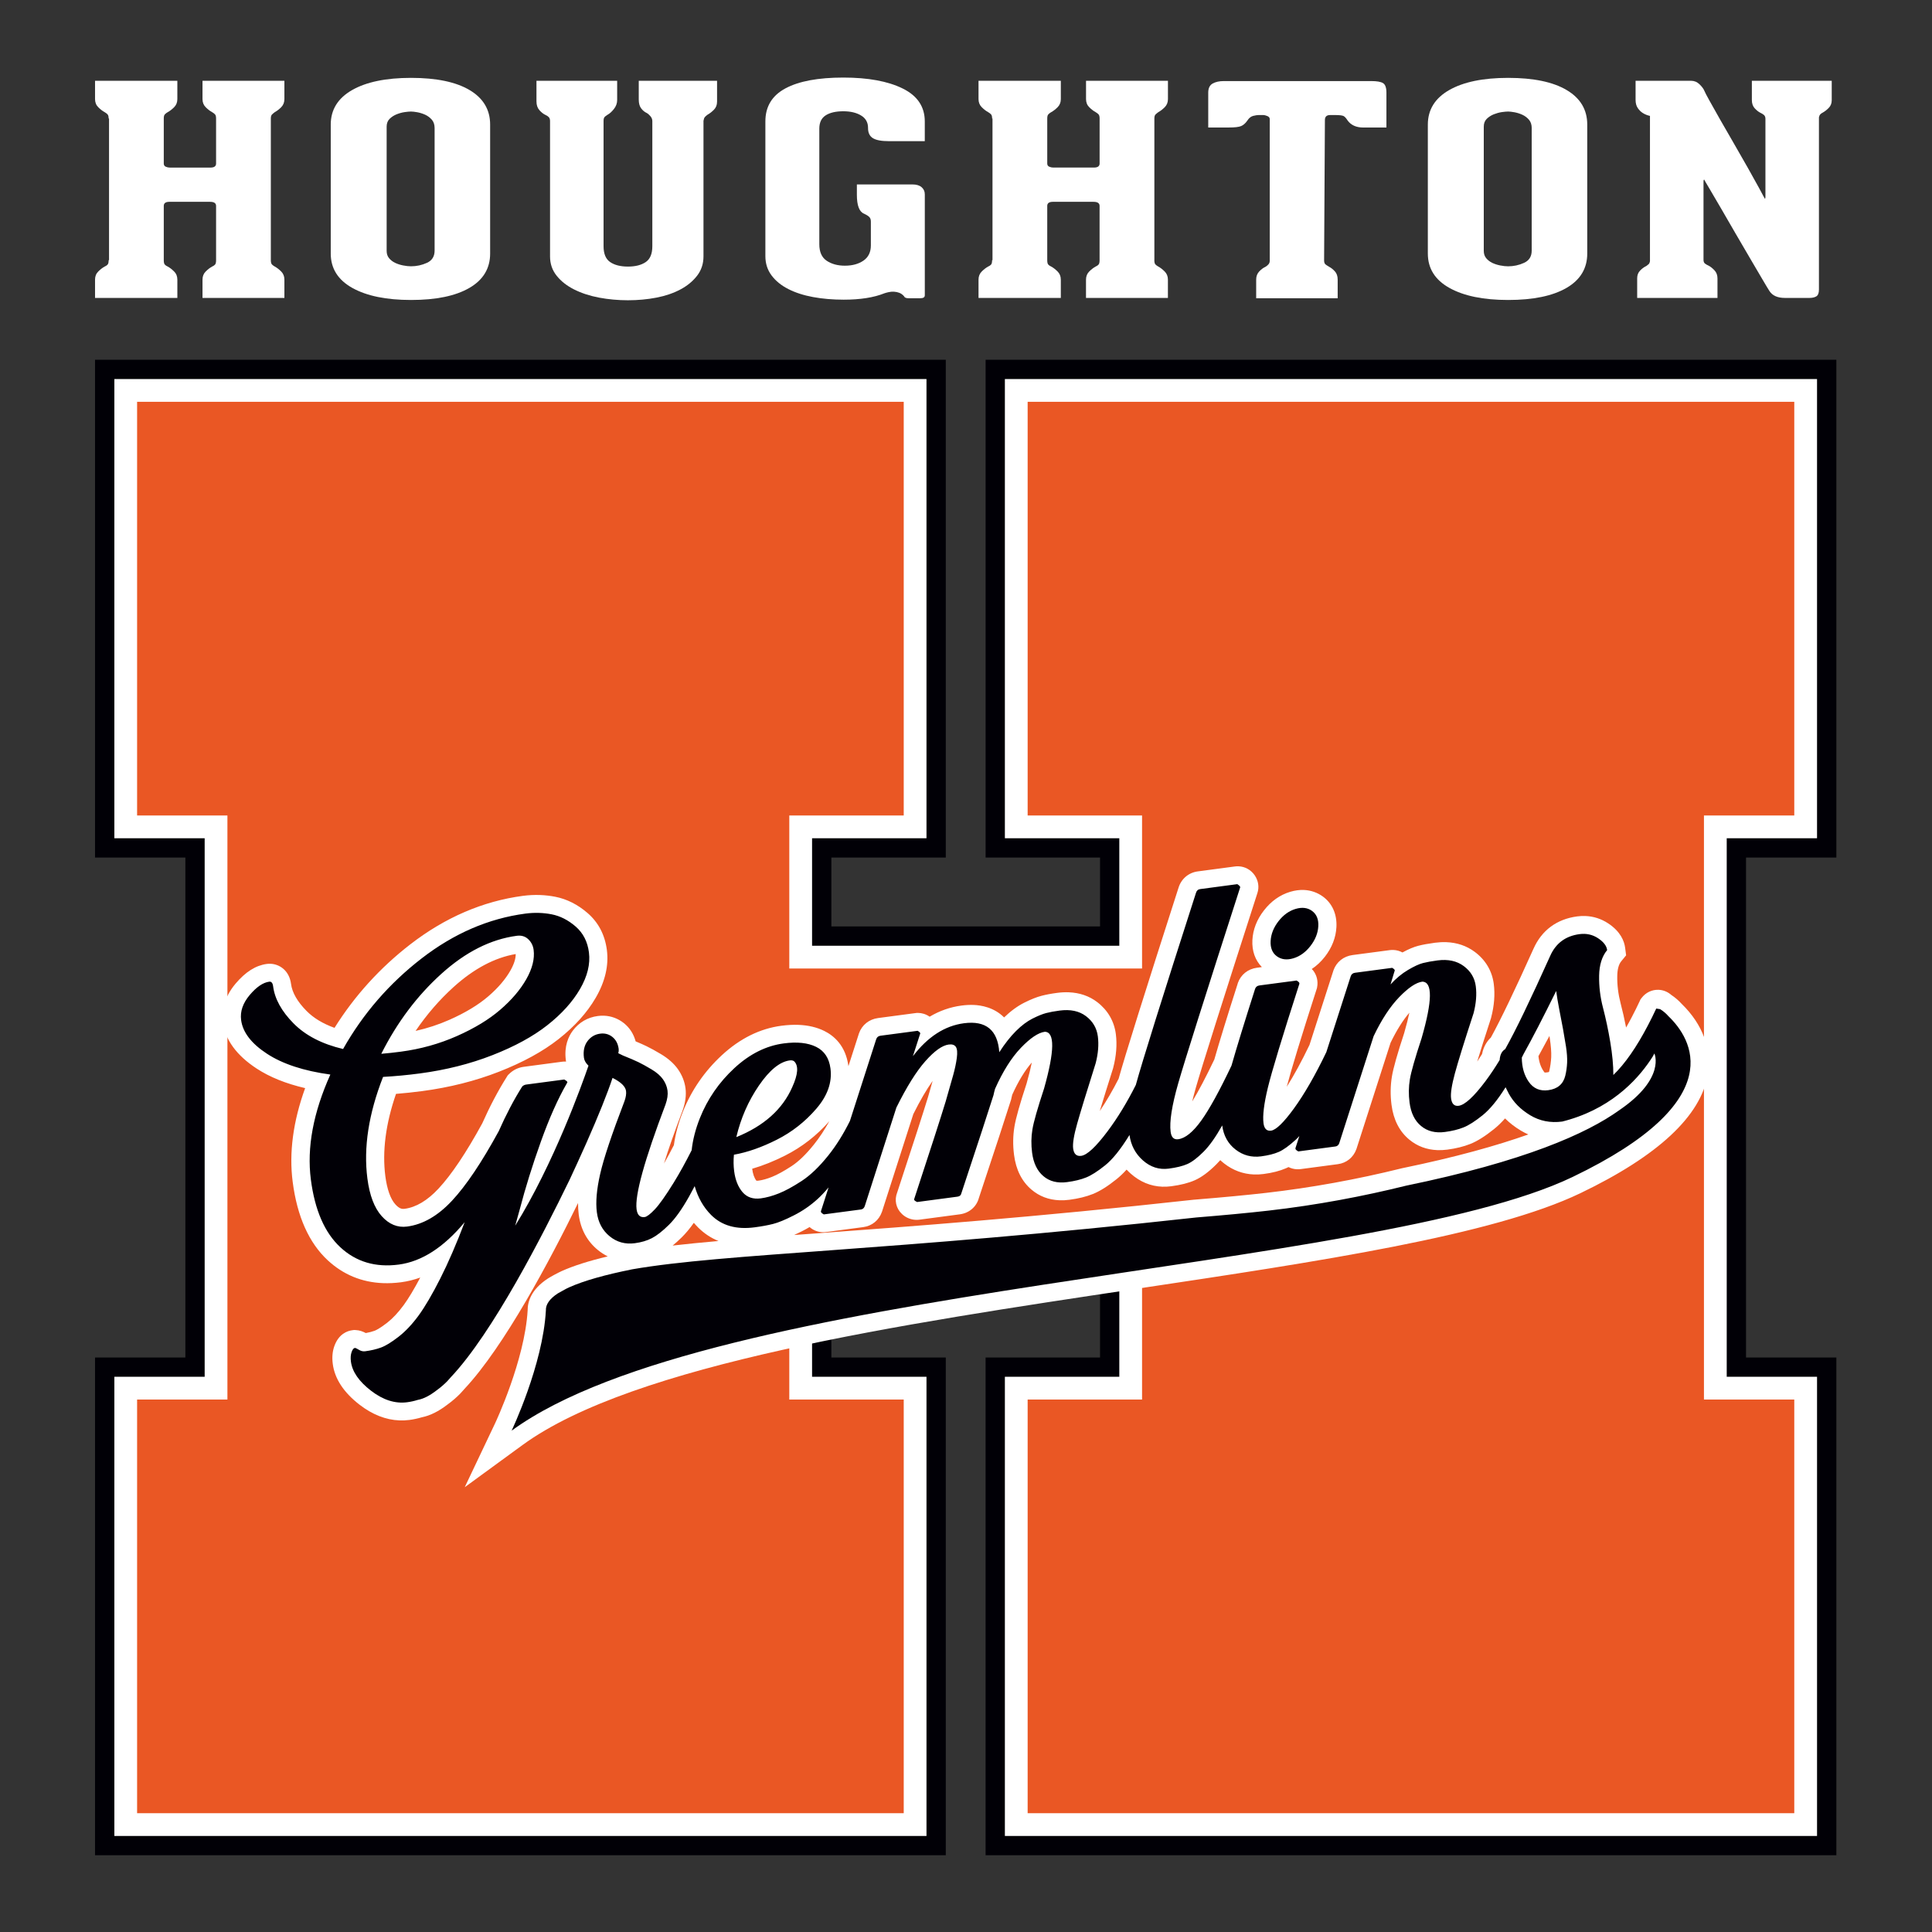 <?xml version="1.0" encoding="utf-8"?>
<!-- Generator: Adobe Illustrator 14.0.0, SVG Export Plug-In . SVG Version: 6.00 Build 43363)  -->
<!DOCTYPE svg PUBLIC "-//W3C//DTD SVG 1.1//EN" "http://www.w3.org/Graphics/SVG/1.1/DTD/svg11.dtd">
<svg version="1.1" xmlns="http://www.w3.org/2000/svg" xmlns:xlink="http://www.w3.org/1999/xlink" x="0px" y="0px" width="108px"
	 height="108px" viewBox="0 0 108 108" enable-background="new 0 0 108 108" xml:space="preserve">
<rect x="0" y="0" width="108" height="108" fill="#333333" stroke="none"/>
<g id="Background">
</g>
<g id="Guides">
</g>
<g id="Foreground">
	<path fill="#010006" d="M101.572,46.857V21.191H56.175v25.666h6.396v6.012H45.394v-6.012h6.396V21.191H6.393v25.666h5.049v30.107
		H6.393v25.666H51.79V76.964h-6.396v-5.701h17.178v5.701h-6.396v25.666h45.397V76.964h-5.049V46.857H101.572z M102.652,103.71
		H55.095V75.884h6.397v-3.541H46.474v3.541h6.396v27.826H5.313V75.884h5.049V47.937H5.313V20.111H52.87v27.826h-6.396v3.852h15.019
		v-3.852h-6.397V20.111h47.557v27.826h-5.049v27.947h5.049V103.71z"/>
	<polygon fill="#FFFFFF" points="101.572,46.857 101.572,21.191 56.175,21.191 56.175,46.857 62.572,46.857 62.572,52.869 
		45.394,52.869 45.394,46.857 51.79,46.857 51.79,21.191 6.393,21.191 6.393,46.857 11.442,46.857 11.442,76.964 6.393,76.964 
		6.393,102.63 51.79,102.63 51.79,76.964 45.394,76.964 45.394,71.264 62.572,71.264 62.572,76.964 56.175,76.964 56.175,102.63 
		101.572,102.63 101.572,76.964 96.523,76.964 96.523,46.857 	"/>
	<polygon fill="#EA5724" points="100.301,78.235 100.301,101.359 57.446,101.359 57.446,78.235 63.842,78.235 63.842,69.993 
		44.122,69.993 44.122,78.235 50.519,78.235 50.519,101.359 7.664,101.359 7.664,78.235 12.713,78.235 12.713,45.586 7.664,45.586 
		7.664,22.461 50.519,22.461 50.519,45.586 44.122,45.586 44.122,54.14 63.842,54.14 63.842,45.586 57.446,45.586 57.446,22.461 
		100.301,22.461 100.301,45.586 95.252,45.586 95.252,78.235 	"/>
	<path fill="#FFFFFF" d="M94.009,56.119c-0.174-0.193-0.372-0.362-0.587-0.504l-0.004-0.003l-0.024-0.021l-0.025-0.02
		c-0.192-0.148-0.418-0.231-0.654-0.24c-0.367-0.014-0.71,0.148-0.94,0.445l-0.069,0.089l-0.047,0.102
		c-0.134,0.288-0.279,0.581-0.444,0.896c-0.105,0.201-0.21,0.393-0.315,0.576c-0.091-0.469-0.194-0.92-0.306-1.349
		c-0.133-0.509-0.197-1.025-0.188-1.535c0.006-0.371,0.081-0.646,0.222-0.818l0.273-0.333l-0.055-0.423
		c-0.048-0.368-0.25-0.904-0.948-1.364c-0.388-0.255-0.816-0.394-1.274-0.411c-0.151-0.006-0.306,0.001-0.46,0.022
		c-1.136,0.151-1.979,0.774-2.438,1.802c-1.031,2.294-1.833,3.965-2.386,4.971c-0.2,0.188-0.406,0.481-0.492,0.921
		c-0.092,0.147-0.182,0.287-0.271,0.419c0.189-0.624,0.445-1.427,0.764-2.404l0.009-0.028l0.007-0.029
		c0.173-0.662,0.222-1.294,0.146-1.879c-0.094-0.726-0.463-1.347-1.069-1.795c-0.45-0.333-0.982-0.515-1.581-0.538
		c-0.203-0.008-0.416,0.003-0.632,0.031c-0.372,0.05-0.676,0.105-0.932,0.17c-0.258,0.066-0.551,0.189-0.89,0.374
		c-0.154-0.083-0.327-0.132-0.507-0.139c-0.067-0.002-0.135,0-0.202,0.009l-2.08,0.275c-0.503,0.067-0.903,0.387-1.068,0.855
		l-0.004,0.013l-0.004,0.013l-1.333,4.145c-0.436,0.91-0.862,1.693-1.271,2.338c0.254-0.968,0.814-2.799,1.669-5.454l0.018-0.055
		l0.011-0.057c0.066-0.337-0.018-0.682-0.231-0.947c-0.021-0.025-0.047-0.045-0.069-0.069c0.269-0.18,0.515-0.406,0.733-0.686
		c0.398-0.513,0.615-1.07,0.646-1.659c0.038-0.717-0.23-1.323-0.754-1.706c-0.311-0.226-0.679-0.354-1.066-0.369
		c-0.246-0.01-0.502,0.025-0.763,0.103c-0.571,0.171-1.065,0.521-1.468,1.04c-0.398,0.511-0.615,1.069-0.646,1.659
		c-0.032,0.605,0.156,1.129,0.53,1.509l-0.276,0.037c-0.504,0.067-0.904,0.387-1.068,0.856l-0.004,0.013L69.19,54.98
		c-0.577,1.801-1.017,3.229-1.308,4.245c-0.471,0.988-0.885,1.774-1.237,2.348c0.053-0.223,0.119-0.474,0.199-0.756
		c0.353-1.232,1.513-4.9,3.447-10.9c0.107-0.327,0.053-0.685-0.151-0.985c-0.209-0.307-0.539-0.49-0.906-0.505
		c-0.065-0.003-0.132,0-0.198,0.009l-2.08,0.276c-0.515,0.068-0.925,0.418-1.077,0.916c-1.901,5.913-2.997,9.406-3.347,10.674
		c-0.335,0.658-0.688,1.262-1.054,1.805c0.188-0.62,0.435-1.414,0.739-2.375l0.007-0.024l0.006-0.024
		c0.172-0.662,0.222-1.294,0.146-1.88c-0.093-0.721-0.455-1.34-1.045-1.789c-0.444-0.338-0.978-0.521-1.585-0.545
		c-0.208-0.008-0.427,0.002-0.651,0.032c-0.34,0.045-0.626,0.099-0.873,0.164c-0.278,0.072-0.594,0.199-0.968,0.386
		c-0.38,0.192-0.758,0.468-1.124,0.823c-0.562-0.567-1.297-0.683-1.705-0.698c-0.213-0.008-0.441,0.003-0.678,0.035
		c-0.629,0.083-1.224,0.292-1.78,0.622c-0.227-0.159-0.453-0.204-0.615-0.209l-0.087-0.003l-0.101,0.012l-2.079,0.276
		c-0.504,0.067-0.903,0.387-1.068,0.856l-0.004,0.013l-0.004,0.013l-0.581,1.807c-0.151-1.152-0.819-1.707-1.354-1.97
		c-0.414-0.204-0.896-0.317-1.433-0.338c-0.3-0.012-0.625,0.005-0.965,0.05c-1.197,0.159-2.317,0.714-3.328,1.65
		c-0.963,0.892-1.695,1.953-2.174,3.154c-0.251,0.63-0.42,1.259-0.503,1.87c-0.188,0.367-0.373,0.711-0.553,1.026
		c0.232-0.745,0.564-1.708,1.036-2.953l0.004-0.011l0.004-0.011c0.154-0.438,0.208-0.851,0.159-1.226
		c-0.049-0.381-0.192-0.742-0.425-1.073c-0.221-0.313-0.539-0.596-0.945-0.839c-0.317-0.189-0.58-0.334-0.804-0.442
		c-0.155-0.076-0.358-0.166-0.614-0.273c-0.11-0.412-0.334-0.76-0.656-1.018c-0.323-0.257-0.706-0.4-1.11-0.416
		c-0.115-0.005-0.233,0.001-0.351,0.017c-0.572,0.076-1.055,0.361-1.4,0.824c-0.231,0.311-0.488,0.849-0.385,1.644
		c0.003,0.027,0.008,0.053,0.012,0.08c-0.007,0-0.014,0-0.021-0.001c-0.071-0.003-0.144,0-0.215,0.01l-2.13,0.283
		c-0.308,0.041-0.586,0.176-0.806,0.39l-0.085,0.083l-0.063,0.101c-0.483,0.766-0.943,1.638-1.366,2.59
		c-0.901,1.647-1.724,2.874-2.446,3.647c-0.619,0.664-1.254,1.042-1.89,1.126c-0.033,0.005-0.065,0.006-0.095,0.005
		c-0.056-0.003-0.206-0.008-0.429-0.258c-0.27-0.301-0.461-0.844-0.556-1.57c-0.18-1.391,0.021-2.936,0.596-4.601
		c0.483-0.039,0.973-0.091,1.464-0.156c1.53-0.203,2.975-0.567,4.293-1.083c1.337-0.522,2.458-1.136,3.331-1.824
		c0.896-0.704,1.593-1.479,2.073-2.304c0.528-0.906,0.739-1.806,0.627-2.675c-0.109-0.843-0.47-1.537-1.073-2.062
		c-0.552-0.48-1.163-0.788-1.817-0.916c-0.273-0.053-0.552-0.085-0.829-0.096c-0.321-0.013-0.649,0.003-0.976,0.046
		c-2.233,0.296-4.352,1.209-6.296,2.713c-1.691,1.308-3.112,2.874-4.234,4.666c-0.648-0.233-1.174-0.55-1.568-0.95
		c-0.509-0.517-0.799-1.022-0.862-1.503c-0.097-0.753-0.646-1.11-1.147-1.129c-0.071-0.003-0.142,0-0.213,0.01
		c-0.614,0.082-1.183,0.441-1.74,1.099c-0.708,0.837-0.775,1.638-0.707,2.162c0.126,0.981,0.762,1.852,1.888,2.588
		c0.729,0.477,1.635,0.842,2.707,1.092c-0.673,1.857-0.907,3.614-0.697,5.235c0.25,1.94,0.911,3.417,1.961,4.39
		c0.864,0.8,1.902,1.23,3.086,1.276c0.326,0.013,0.667-0.004,1.013-0.049c0.362-0.048,0.719-0.136,1.072-0.263
		c-0.343,0.649-0.653,1.165-0.924,1.537c-0.302,0.413-0.615,0.747-0.93,0.993c-0.417,0.323-0.63,0.42-0.702,0.446
		c-0.143,0.052-0.307,0.095-0.489,0.127c-0.161-0.086-0.347-0.158-0.565-0.167l-0.092-0.004l-0.101,0.014
		c-0.264,0.034-0.759,0.198-1.004,0.9c-0.102,0.289-0.131,0.619-0.084,0.979c0.107,0.831,0.612,1.6,1.5,2.285
		c0.715,0.551,1.463,0.846,2.225,0.876c0.187,0.007,0.376-0.001,0.563-0.026c0.232-0.031,0.466-0.081,0.695-0.149
		c0.463-0.094,0.933-0.328,1.433-0.713c0.252-0.182,0.489-0.386,0.706-0.606c0.061-0.062,0.117-0.126,0.174-0.192
		c0.018-0.021,0.036-0.041,0.054-0.062c2.232-2.368,4.807-7.229,6.362-10.404c-0.001,0.227,0.012,0.442,0.038,0.646
		c0.106,0.821,0.466,1.488,1.071,1.982c0.175,0.143,0.358,0.261,0.551,0.356c-1.072,0.256-1.921,0.527-2.577,0.822l-0.009,0.004
		l-0.009,0.004l-0.033,0.016c-0.042,0.019-0.082,0.039-0.121,0.059l-0.037,0.019c-0.149,0.075-0.285,0.149-0.416,0.225l-0.008,0.005
		l-0.008,0.005l-0.021,0.012c-0.033,0.019-0.066,0.038-0.097,0.058l-0.006,0.003l-0.021,0.015c-0.919,0.606-1.118,1.285-1.115,1.767
		c-0.164,2.802-1.802,6.277-1.818,6.312l-1.699,3.576l3.226-2.355c6.192-4.521,21.125-6.759,34.302-8.733
		c10.242-1.535,19.916-2.984,24.843-5.35c4.337-2.083,6.732-4.313,7.116-6.63C95.699,58.656,95.182,57.258,94.009,56.119z
		 M38.104,69.174c0.227-0.223,0.453-0.493,0.682-0.817c0.079,0.092,0.161,0.181,0.246,0.266c0.332,0.329,0.71,0.58,1.132,0.75
		c-0.925,0.081-1.777,0.165-2.563,0.255C37.763,69.496,37.93,69.345,38.104,69.174z M86.601,59.883
		c-0.004,0.018-0.008,0.031-0.012,0.042c-0.021,0.006-0.063,0.017-0.127,0.025c-0.047,0.006-0.079,0.007-0.097,0.006
		c-0.01,0-0.017-0.001-0.021-0.002c-0.001-0.004-0.021-0.024-0.051-0.067c-0.159-0.229-0.256-0.508-0.293-0.847
		c0.192-0.345,0.396-0.722,0.614-1.129c0.007,0.046,0.014,0.092,0.021,0.138c0.064,0.416,0.09,0.768,0.079,1.043
		C86.7,59.366,86.662,59.632,86.601,59.883z M44.844,68.82c0.14-0.071,0.278-0.147,0.413-0.227c0.197,0.175,0.451,0.278,0.719,0.288
		c0.067,0.003,0.135,0,0.202-0.009l2.08-0.276c0.488-0.065,0.877-0.383,1.042-0.851l0.005-0.013l0.004-0.013l1.746-5.441
		c0.38-0.761,0.742-1.382,1.08-1.853c-0.072,0.252-0.155,0.544-0.251,0.877c-0.249,0.817-0.831,2.624-1.729,5.354
		c-0.171,0.428-0.07,0.894,0.27,1.212c0.204,0.194,0.479,0.311,0.767,0.322c0.067,0.003,0.136,0,0.203-0.009l2.262-0.3
		c0.521-0.069,0.929-0.421,1.06-0.905c0.926-2.79,1.529-4.63,1.792-5.47l0.016-0.051l0.01-0.052c0.012-0.061,0.029-0.13,0.049-0.207
		c0.341-0.754,0.708-1.359,1.095-1.801c-0.062,0.304-0.154,0.685-0.288,1.161c-0.382,1.161-0.606,1.953-0.683,2.423
		c-0.085,0.509-0.092,1.042-0.022,1.581c0.107,0.831,0.435,1.484,0.975,1.941c0.435,0.371,0.962,0.571,1.564,0.595
		c0.18,0.007,0.368-0.002,0.559-0.028c0.504-0.067,0.933-0.172,1.31-0.323c0.391-0.157,0.824-0.428,1.323-0.829
		c0.188-0.152,0.375-0.329,0.56-0.534c0.072,0.077,0.149,0.151,0.229,0.223c0.519,0.46,1.112,0.707,1.763,0.732
		c0.163,0.006,0.331-0.002,0.498-0.024c0.533-0.07,0.963-0.179,1.313-0.332c0.381-0.167,0.779-0.459,1.215-0.895
		c0.073-0.073,0.146-0.15,0.219-0.233c0.068,0.064,0.141,0.126,0.216,0.185c0.494,0.385,1.054,0.592,1.665,0.616
		c0.176,0.007,0.356-0.002,0.537-0.026c0.498-0.065,0.91-0.171,1.261-0.324c0.044-0.02,0.09-0.041,0.135-0.064
		c0.146,0.074,0.307,0.116,0.475,0.123c0.069,0.002,0.14-0.001,0.209-0.01l2.073-0.275c0.485-0.063,0.875-0.38,1.041-0.849
		l0.005-0.014l0.004-0.014l1.899-5.912c0.334-0.692,0.687-1.254,1.051-1.678c-0.064,0.3-0.157,0.676-0.292,1.143
		c-0.383,1.161-0.607,1.955-0.685,2.425c-0.084,0.511-0.092,1.043-0.022,1.581c0.108,0.836,0.443,1.492,0.998,1.949
		c0.441,0.364,0.967,0.561,1.564,0.584c0.181,0.007,0.369-0.002,0.561-0.028c0.481-0.063,0.914-0.171,1.285-0.319
		c0.39-0.156,0.823-0.428,1.322-0.829c0.208-0.167,0.412-0.364,0.617-0.596c0.253,0.252,0.545,0.478,0.874,0.675
		c0.139,0.083,0.281,0.157,0.427,0.221c-1.76,0.623-4.053,1.269-7.038,1.884l-0.02,0.004l-0.02,0.005
		c-2.522,0.625-5.068,1.086-7.566,1.371c-1.082,0.124-2.389,0.248-3.996,0.379L66.78,67.06l-0.014,0.001
		c-9,0.993-15.917,1.501-20.966,1.873c-0.482,0.036-0.951,0.07-1.407,0.104C44.535,68.973,44.685,68.901,44.844,68.82z
		 M45.499,63.979c-0.438,0.548-0.86,0.955-1.253,1.21c-0.429,0.28-0.795,0.48-1.09,0.598c-0.278,0.112-0.534,0.183-0.761,0.213
		c-0.039,0.005-0.067,0.005-0.083,0.004c-0.02,0-0.028-0.003-0.028-0.003c-0.117-0.143-0.199-0.371-0.237-0.667
		c0.596-0.173,1.211-0.42,1.84-0.737c0.939-0.474,1.771-1.121,2.475-1.923C46.09,63.166,45.801,63.604,45.499,63.979z
		 M23.232,57.629c0.623-0.918,1.334-1.74,2.125-2.455c1.131-1.023,2.298-1.642,3.471-1.842c0.004,0.258-0.095,0.567-0.295,0.921
		c-0.279,0.491-0.695,0.977-1.236,1.442c-0.555,0.478-1.285,0.919-2.17,1.311C24.525,57.273,23.892,57.481,23.232,57.629z"/>
	<path fill="#FFFFFF" d="M15.14,14.545c0,0.119,0.022,0.2,0.067,0.243c0.045,0.043,0.097,0.081,0.156,0.114
		c0.119,0.064,0.238,0.157,0.357,0.276c0.119,0.119,0.178,0.271,0.178,0.454v1.023h-4.578v-1.023c0-0.184,0.059-0.335,0.178-0.454
		c0.12-0.119,0.238-0.211,0.358-0.276c0.074-0.033,0.13-0.07,0.167-0.114c0.037-0.043,0.056-0.124,0.056-0.243v-3.035
		c0-0.152-0.112-0.228-0.335-0.228H9.467c-0.208,0-0.312,0.076-0.312,0.228v3.035c0,0.119,0.018,0.2,0.056,0.243
		c0.037,0.043,0.092,0.081,0.167,0.114c0.119,0.064,0.238,0.157,0.357,0.276c0.12,0.119,0.179,0.271,0.179,0.454v1.023H5.313v-1.023
		c0-0.184,0.059-0.335,0.179-0.454c0.119-0.119,0.238-0.211,0.357-0.276c0.075-0.033,0.131-0.07,0.168-0.114
		c0.037-0.043,0.056-0.124,0.056-0.243h0.022v-7.92H6.072c0-0.108-0.019-0.184-0.056-0.227c-0.037-0.043-0.093-0.086-0.168-0.13
		C5.729,6.204,5.611,6.112,5.492,5.993c-0.12-0.119-0.179-0.271-0.179-0.455V4.516h4.601v1.022c0,0.184-0.059,0.335-0.179,0.455
		C9.616,6.112,9.497,6.204,9.378,6.268C9.303,6.312,9.247,6.355,9.21,6.398C9.173,6.441,9.155,6.517,9.155,6.625v2.516
		c0,0.087,0.037,0.146,0.111,0.178C9.34,9.352,9.415,9.368,9.489,9.368h2.278c0.208,0,0.312-0.076,0.312-0.227V6.625
		c0-0.108-0.019-0.184-0.056-0.227c-0.037-0.043-0.094-0.086-0.167-0.13c-0.12-0.064-0.238-0.156-0.358-0.275
		c-0.119-0.119-0.178-0.271-0.178-0.455V4.516h4.578v1.022c0,0.184-0.06,0.335-0.178,0.455c-0.119,0.119-0.239,0.211-0.357,0.275
		c-0.06,0.044-0.111,0.087-0.156,0.13c-0.045,0.043-0.067,0.119-0.067,0.227V14.545z"/>
	<path fill="#FFFFFF" d="M22.978,16.769c-1.385,0-2.479-0.225-3.283-0.674c-0.804-0.448-1.206-1.09-1.206-1.923V6.966
		c0-0.833,0.398-1.477,1.195-1.932c0.796-0.454,1.895-0.681,3.294-0.681c1.414,0,2.505,0.227,3.271,0.681
		c0.767,0.455,1.15,1.098,1.15,1.932v7.206c0,0.833-0.387,1.475-1.161,1.923C25.464,16.544,24.377,16.769,22.978,16.769z
		 M24.295,7.161c0-0.194-0.052-0.351-0.156-0.471c-0.105-0.119-0.228-0.211-0.369-0.276c-0.142-0.064-0.287-0.11-0.436-0.138
		c-0.149-0.026-0.268-0.041-0.357-0.041s-0.208,0.011-0.357,0.032c-0.149,0.022-0.298,0.063-0.447,0.122
		c-0.149,0.06-0.279,0.144-0.391,0.252c-0.111,0.108-0.168,0.254-0.168,0.438v6.946c0,0.162,0.045,0.298,0.134,0.406
		c0.089,0.108,0.201,0.194,0.335,0.26c0.134,0.065,0.283,0.113,0.447,0.146c0.164,0.033,0.312,0.049,0.447,0.049
		c0.312,0,0.61-0.065,0.894-0.195c0.282-0.13,0.424-0.357,0.424-0.682V7.161z"/>
	<path fill="#010006" d="M87.603,59.404c0.011-0.254-0.01-0.556-0.064-0.906l-0.167-0.984l-0.205-1.07
		c-0.079-0.407-0.137-0.756-0.175-1.048c-0.729,1.477-1.333,2.646-1.818,3.515L85.07,59.12c0.002,0.531,0.131,0.983,0.387,1.352
		c0.26,0.375,0.623,0.532,1.09,0.47c0.26-0.035,0.469-0.118,0.627-0.253c0.159-0.134,0.267-0.318,0.325-0.552
		C87.557,59.902,87.591,59.658,87.603,59.404z M24.67,54.44c-1.355,1.225-2.474,2.714-3.356,4.468
		c0.365-0.031,0.73-0.07,1.093-0.119c1.107-0.146,2.152-0.438,3.135-0.873c0.982-0.435,1.79-0.925,2.423-1.472
		c0.633-0.545,1.119-1.115,1.456-1.708c0.336-0.593,0.473-1.138,0.409-1.635c-0.031-0.24-0.132-0.44-0.302-0.6
		c-0.17-0.161-0.385-0.224-0.645-0.189C27.43,52.507,26.025,53.215,24.67,54.44z M42.425,60.681
		c-0.592,0.863-1.014,1.824-1.264,2.885c1.539-0.623,2.581-1.553,3.125-2.792c0.329-0.723,0.363-1.206,0.103-1.45
		c-0.059-0.044-0.14-0.06-0.244-0.046C43.591,59.351,43.018,59.818,42.425,60.681z M93.268,56.807
		c1.268,1.216,3.569,4.699-5.363,8.988c-11.148,5.352-48.097,5.997-59.305,14.18c0,0,1.75-3.675,1.915-6.718
		c-0.014-0.344,0.218-0.66,0.666-0.955l0.46-0.255l0.178-0.086c0.835-0.375,2.041-0.708,3.519-1.005
		c5.188-0.903,14.332-1.001,31.538-2.899c1.493-0.122,2.854-0.248,4.029-0.382c2.735-0.312,5.323-0.807,7.697-1.395
		c6.598-1.359,10.091-2.904,11.929-4.228c2.607-1.783,1.949-3.162,1.949-3.162l-0.091,0.17c-0.689,1.097-2.104,2.757-4.641,3.52
		c-0.139,0.039-0.272,0.082-0.419,0.116c-0.658,0.087-1.254-0.03-1.788-0.351c-0.534-0.321-0.934-0.725-1.2-1.212l-0.178-0.355
		c-0.445,0.713-0.875,1.236-1.289,1.569c-0.415,0.333-0.769,0.56-1.062,0.676c-0.292,0.118-0.638,0.202-1.036,0.255
		c-0.537,0.072-0.982-0.04-1.336-0.333c-0.355-0.292-0.57-0.729-0.645-1.312c-0.058-0.445-0.052-0.877,0.017-1.296
		c0.069-0.418,0.287-1.183,0.654-2.294c0.608-2.101,0.622-3.157,0.04-3.167c-0.347,0.046-0.775,0.334-1.288,0.863
		c-0.512,0.529-0.99,1.259-1.433,2.188l-1.92,5.977c-0.039,0.11-0.11,0.171-0.214,0.185l-2.076,0.276
		c-0.157-0.088-0.167-0.135-0.157-0.188l0.216-0.671c-0.07,0.075-0.14,0.15-0.209,0.213c-0.37,0.337-0.684,0.562-0.942,0.674
		c-0.259,0.113-0.586,0.195-0.984,0.248c-0.537,0.071-1.015-0.056-1.436-0.384c-0.42-0.327-0.668-0.779-0.741-1.344
		c-0.364,0.648-0.713,1.142-1.05,1.477c-0.343,0.342-0.644,0.569-0.902,0.682s-0.604,0.198-1.036,0.255
		c-0.537,0.071-1.018-0.083-1.446-0.461c-0.421-0.374-0.67-0.847-0.749-1.419c-0.522,0.843-0.951,1.366-1.366,1.7
		c-0.415,0.333-0.769,0.559-1.062,0.676c-0.292,0.117-0.646,0.204-1.062,0.258c-0.537,0.071-0.978-0.04-1.323-0.334
		c-0.346-0.294-0.557-0.731-0.632-1.314c-0.057-0.445-0.052-0.877,0.018-1.295c0.068-0.418,0.287-1.183,0.653-2.294
		c0.591-2.099,0.604-3.154,0.04-3.167c-0.363,0.048-0.809,0.347-1.336,0.896c-0.527,0.55-1.009,1.314-1.446,2.295
		c-0.036,0.126-0.065,0.244-0.086,0.351c-0.262,0.835-0.861,2.666-1.798,5.49c-0.022,0.108-0.093,0.169-0.214,0.185l-2.258,0.3
		c-0.179-0.085-0.185-0.132-0.157-0.188c0.91-2.768,1.494-4.579,1.753-5.432l0.418-1.466c0.096-0.345,0.165-0.667,0.205-0.968
		c0.04-0.301,0.022-0.508-0.054-0.62c-0.076-0.112-0.209-0.155-0.4-0.13c-0.363,0.048-0.798,0.359-1.305,0.931
		c-0.507,0.572-1.046,1.437-1.619,2.592l-1.769,5.513c-0.039,0.109-0.11,0.171-0.214,0.185l-2.076,0.275
		c-0.157-0.088-0.167-0.134-0.156-0.188l0.425-1.322c-0.21,0.25-0.413,0.465-0.605,0.641c-0.401,0.367-0.846,0.674-1.333,0.921
		c-0.487,0.248-0.876,0.408-1.166,0.481c-0.29,0.073-0.634,0.137-1.031,0.189c-1.021,0.135-1.83-0.093-2.425-0.684
		c-0.431-0.429-0.739-0.969-0.926-1.618l-0.305,0.566c-0.4,0.715-0.78,1.249-1.139,1.601c-0.359,0.353-0.675,0.599-0.947,0.74
		c-0.272,0.141-0.59,0.235-0.953,0.283c-0.537,0.071-1.007-0.058-1.41-0.388s-0.642-0.777-0.714-1.342
		c-0.073-0.565-0.012-1.278,0.185-2.141c0.196-0.863,0.65-2.22,1.361-4.074c0.077-0.219,0.105-0.406,0.086-0.56
		c-0.033-0.257-0.286-0.502-0.755-0.736c-0.3,0.901-0.784,2.103-1.442,3.591l-0.079,0.177c-0.267,0.6-0.56,1.241-0.883,1.933
		c-1.493,3.076-4.288,8.545-6.635,11.029l-0.204,0.229c-0.189,0.192-0.387,0.358-0.59,0.505c-0.374,0.29-0.73,0.479-1.063,0.538
		c-0.19,0.06-0.385,0.103-0.584,0.129c-0.675,0.09-1.35-0.126-2.024-0.646c-0.675-0.521-1.048-1.063-1.121-1.628
		c-0.027-0.206-0.014-0.382,0.037-0.528c0.051-0.146,0.112-0.224,0.181-0.233c0.035-0.005,0.109,0.029,0.225,0.101
		c0.115,0.072,0.232,0.1,0.354,0.084c0.329-0.043,0.624-0.113,0.884-0.208c0.261-0.096,0.586-0.296,0.979-0.6
		c0.392-0.305,0.767-0.703,1.126-1.194c0.358-0.492,0.762-1.181,1.211-2.068c0.448-0.886,0.902-1.936,1.362-3.146
		c-1.173,1.41-2.4,2.199-3.68,2.37c-1.298,0.172-2.387-0.149-3.267-0.964c-0.88-0.815-1.43-2.079-1.652-3.792
		c-0.23-1.781,0.133-3.736,1.09-5.866c-1.487-0.204-2.668-0.591-3.543-1.164c-0.875-0.572-1.356-1.2-1.445-1.885
		c-0.062-0.479,0.098-0.944,0.479-1.396c0.381-0.451,0.746-0.7,1.092-0.746c0.121-0.016,0.194,0.07,0.218,0.258
		c0.091,0.703,0.471,1.393,1.139,2.07c0.668,0.678,1.592,1.156,2.772,1.435c1.117-1.977,2.58-3.664,4.388-5.062
		c1.808-1.398,3.742-2.233,5.801-2.507c0.501-0.066,0.992-0.053,1.47,0.04s0.926,0.322,1.343,0.684
		c0.417,0.363,0.664,0.844,0.741,1.443c0.084,0.651-0.083,1.334-0.5,2.052c-0.418,0.718-1.026,1.39-1.825,2.019
		c-0.799,0.629-1.822,1.187-3.07,1.675c-1.248,0.488-2.599,0.828-4.052,1.021c-0.692,0.092-1.379,0.157-2.061,0.195
		c-0.808,2.058-1.1,3.952-0.876,5.681c0.122,0.942,0.389,1.643,0.8,2.102c0.412,0.459,0.885,0.653,1.422,0.582
		c0.882-0.117,1.718-0.598,2.506-1.443c0.789-0.845,1.659-2.14,2.613-3.887c0.409-0.925,0.846-1.758,1.314-2.5
		c0.062-0.06,0.137-0.096,0.224-0.108l2.128-0.282c0.186,0.106,0.187,0.149,0.157,0.188c-0.504,0.868-0.992,1.96-1.464,3.277
		s-0.867,2.584-1.185,3.802L28.8,68.517c2.152-3.464,3.733-7.89,4.096-8.944c-0.145-0.14-0.234-0.287-0.254-0.443
		c-0.049-0.376,0.017-0.686,0.197-0.927c0.18-0.242,0.417-0.382,0.711-0.421c0.26-0.034,0.487,0.027,0.684,0.184
		c0.196,0.157,0.313,0.381,0.351,0.672c0.009,0.069,0.001,0.148-0.022,0.238L34.816,59c0.39,0.157,0.684,0.283,0.881,0.379
		c0.197,0.096,0.439,0.229,0.725,0.4s0.499,0.356,0.64,0.556c0.14,0.199,0.224,0.41,0.253,0.632c0.029,0.223-0.008,0.48-0.111,0.772
		c-1.181,3.118-1.721,5.071-1.619,5.858c0.042,0.325,0.193,0.471,0.453,0.437c0.121-0.017,0.309-0.159,0.565-0.429
		c0.255-0.268,0.609-0.768,1.061-1.499c0.324-0.525,0.658-1.13,1-1.807c0.062-0.578,0.214-1.176,0.461-1.797
		c0.425-1.066,1.066-1.996,1.923-2.79c0.856-0.793,1.779-1.255,2.765-1.385c0.744-0.099,1.346-0.035,1.807,0.191
		c0.461,0.227,0.729,0.631,0.804,1.213c0.1,0.771-0.164,1.52-0.792,2.248c-0.628,0.728-1.363,1.304-2.206,1.73
		c-0.843,0.425-1.642,0.706-2.399,0.84c-0.03,0.317-0.025,0.622,0.012,0.913c0.064,0.497,0.221,0.889,0.469,1.179
		c0.249,0.289,0.589,0.405,1.022,0.348c0.312-0.042,0.647-0.133,1.007-0.277c0.36-0.143,0.783-0.374,1.271-0.691
		c0.487-0.316,0.984-0.792,1.492-1.426c0.447-0.557,0.849-1.204,1.211-1.932l1.472-4.577c0.039-0.109,0.118-0.173,0.24-0.189
		l2.076-0.275c0.152,0.089,0.158,0.136,0.13,0.192l-0.396,1.228c0.828-1.085,1.778-1.699,2.851-1.842
		c1.229-0.163,1.888,0.377,1.978,1.619c0.308-0.476,0.618-0.87,0.93-1.181c0.312-0.312,0.62-0.543,0.926-0.698
		c0.306-0.153,0.561-0.257,0.765-0.31c0.204-0.053,0.453-0.099,0.748-0.138c0.605-0.081,1.099,0.024,1.479,0.313
		c0.381,0.29,0.601,0.665,0.661,1.127s0.019,0.964-0.122,1.505c-0.5,1.582-0.843,2.703-1.03,3.363
		c-0.188,0.661-0.264,1.128-0.228,1.402c0.04,0.308,0.189,0.445,0.449,0.41c0.329-0.043,0.82-0.5,1.473-1.371
		c0.571-0.761,1.096-1.629,1.581-2.592c0.351-1.283,1.466-4.84,3.362-10.735c0.036-0.126,0.115-0.198,0.236-0.214l2.076-0.276
		c0.16,0.11,0.169,0.152,0.157,0.188c-1.948,6.042-3.1,9.687-3.458,10.936c-0.358,1.25-0.5,2.156-0.427,2.722
		c0.04,0.308,0.181,0.446,0.423,0.414c0.398-0.053,0.828-0.402,1.291-1.046c0.457-0.638,1.02-1.662,1.688-3.069
		c0.288-1.011,0.728-2.44,1.32-4.293c0.039-0.109,0.118-0.172,0.24-0.189l2.076-0.275c0.157,0.088,0.167,0.134,0.157,0.188
		c-0.955,2.966-1.541,4.899-1.759,5.798c-0.218,0.9-0.299,1.564-0.244,1.992c0.04,0.308,0.181,0.446,0.423,0.414
		c0.276-0.037,0.703-0.45,1.278-1.24c0.575-0.791,1.187-1.848,1.811-3.15l1.365-4.247c0.038-0.11,0.118-0.173,0.239-0.189
		l2.076-0.275c0.157,0.088,0.159,0.136,0.131,0.192l-0.222,0.734c0.308-0.336,0.634-0.606,0.978-0.809
		c0.343-0.203,0.622-0.331,0.834-0.385c0.213-0.054,0.484-0.104,0.813-0.147c0.588-0.078,1.077,0.027,1.466,0.315
		c0.39,0.288,0.614,0.663,0.674,1.125c0.06,0.462,0.019,0.964-0.122,1.506C81.857,58.22,81.509,59.341,81.33,60
		c-0.178,0.66-0.25,1.126-0.214,1.4c0.04,0.308,0.18,0.446,0.423,0.414c0.346-0.045,0.846-0.503,1.499-1.374
		c0.277-0.37,0.54-0.767,0.793-1.183c0.019-0.291,0.12-0.496,0.309-0.609c0.573-1.017,1.413-2.757,2.52-5.22
		c0.314-0.703,0.86-1.107,1.639-1.21c0.38-0.05,0.725,0.026,1.033,0.229c0.308,0.203,0.478,0.425,0.508,0.664
		c-0.289,0.352-0.438,0.829-0.448,1.431c-0.01,0.603,0.062,1.203,0.219,1.8c0.156,0.598,0.292,1.237,0.406,1.919
		s0.171,1.292,0.171,1.832c0.654-0.632,1.298-1.561,1.933-2.776c0.155-0.297,0.311-0.606,0.464-0.938l0.217,0.033
		C92.981,56.522,93.136,56.656,93.268,56.807z M72.302,53.569c-0.364,0.109-0.673,0.072-0.925-0.113
		c-0.252-0.184-0.369-0.469-0.348-0.855c0.021-0.385,0.167-0.754,0.438-1.103c0.272-0.35,0.59-0.579,0.954-0.688
		c0.364-0.109,0.673-0.072,0.925,0.112c0.252,0.185,0.369,0.47,0.348,0.855c-0.021,0.386-0.167,0.753-0.438,1.103
		C72.984,53.23,72.666,53.46,72.302,53.569z"/>
	<path fill="#FFFFFF" d="M40.084,4.516v1.168c0,0.184-0.06,0.335-0.178,0.454c-0.12,0.119-0.239,0.211-0.357,0.276
		c-0.06,0.044-0.109,0.087-0.146,0.13c-0.037,0.043-0.063,0.114-0.078,0.211v7.579c0,0.411-0.119,0.771-0.357,1.079
		c-0.238,0.309-0.551,0.566-0.938,0.771c-0.388,0.206-0.834,0.357-1.34,0.455c-0.507,0.097-1.035,0.146-1.586,0.146
		s-1.087-0.049-1.608-0.146c-0.521-0.098-0.987-0.25-1.396-0.455c-0.41-0.205-0.737-0.462-0.983-0.771
		c-0.246-0.308-0.369-0.667-0.369-1.079V6.771c0-0.097-0.022-0.17-0.067-0.219c-0.045-0.048-0.104-0.089-0.179-0.122
		c-0.119-0.054-0.234-0.144-0.346-0.268c-0.112-0.125-0.167-0.289-0.167-0.495V4.516H34.5v1.071c0,0.184-0.06,0.352-0.179,0.503
		c-0.119,0.152-0.238,0.26-0.357,0.324c-0.075,0.044-0.131,0.087-0.168,0.13s-0.056,0.114-0.056,0.211v7.011
		c0,0.422,0.123,0.717,0.369,0.884c0.246,0.168,0.577,0.252,0.994,0.252c0.417,0,0.748-0.084,0.994-0.252
		c0.246-0.167,0.369-0.462,0.369-0.884V6.771c0-0.097-0.034-0.187-0.101-0.268c-0.067-0.082-0.138-0.144-0.212-0.187
		c-0.12-0.055-0.224-0.141-0.313-0.26c-0.089-0.119-0.133-0.281-0.133-0.486V4.516H40.084z"/>
	<path fill="#FFFFFF" d="M51.696,16.509c0,0.108-0.082,0.162-0.246,0.162h-0.67c-0.134,0-0.216-0.037-0.246-0.113
		c-0.075-0.086-0.16-0.148-0.256-0.187c-0.097-0.038-0.198-0.059-0.302-0.065c-0.104-0.005-0.205,0.003-0.301,0.025
		c-0.097,0.022-0.175,0.043-0.235,0.064c-0.595,0.239-1.354,0.357-2.278,0.357c-0.611,0-1.18-0.049-1.709-0.146
		c-0.528-0.097-0.99-0.246-1.384-0.447c-0.395-0.2-0.708-0.454-0.938-0.762c-0.231-0.309-0.346-0.668-0.346-1.08v-7.53
		c0-0.833,0.376-1.45,1.128-1.85c0.751-0.401,1.828-0.601,3.227-0.601c1.385,0,2.49,0.203,3.316,0.609
		c0.827,0.405,1.24,1.02,1.24,1.842v1.104h-2.01c-0.417,0-0.715-0.057-0.894-0.17c-0.179-0.113-0.268-0.3-0.268-0.56V7.145
		c0-0.303-0.131-0.533-0.391-0.69C47.874,6.298,47.542,6.22,47.14,6.22c-0.417,0-0.745,0.076-0.982,0.227
		C45.919,6.599,45.8,6.847,45.8,7.193v6.459c0,0.433,0.138,0.741,0.413,0.925c0.276,0.184,0.615,0.275,1.017,0.275
		c0.417,0,0.763-0.094,1.039-0.284s0.413-0.474,0.413-0.852v-1.331c0-0.119-0.033-0.208-0.101-0.268
		c-0.067-0.06-0.16-0.117-0.279-0.171c-0.268-0.108-0.402-0.459-0.402-1.055V10.31h3.105c0.223,0,0.394,0.051,0.513,0.154
		c0.119,0.103,0.179,0.235,0.179,0.397V16.509z"/>
	<path fill="#FFFFFF" d="M64.528,14.545c0,0.119,0.022,0.2,0.066,0.243c0.045,0.043,0.097,0.081,0.157,0.114
		c0.119,0.064,0.238,0.157,0.357,0.276s0.179,0.271,0.179,0.454v1.023h-4.579v-1.023c0-0.184,0.06-0.335,0.179-0.454
		c0.119-0.119,0.238-0.211,0.357-0.276c0.075-0.033,0.13-0.07,0.167-0.114c0.037-0.043,0.056-0.124,0.056-0.243v-3.035
		c0-0.152-0.112-0.228-0.335-0.228h-2.278c-0.208,0-0.313,0.076-0.313,0.228v3.035c0,0.119,0.019,0.2,0.056,0.243
		c0.037,0.043,0.093,0.081,0.167,0.114c0.119,0.064,0.238,0.157,0.357,0.276c0.119,0.119,0.179,0.271,0.179,0.454v1.023H54.7v-1.023
		c0-0.184,0.06-0.335,0.179-0.454s0.238-0.211,0.357-0.276c0.075-0.033,0.13-0.07,0.167-0.114c0.037-0.043,0.056-0.124,0.056-0.243
		h0.022v-7.92H55.46c0-0.108-0.019-0.184-0.056-0.227c-0.037-0.043-0.093-0.086-0.167-0.13c-0.119-0.064-0.238-0.156-0.357-0.275
		S54.7,5.722,54.7,5.538V4.516h4.601v1.022c0,0.184-0.06,0.335-0.179,0.455c-0.119,0.119-0.238,0.211-0.357,0.275
		c-0.075,0.044-0.13,0.087-0.167,0.13c-0.038,0.043-0.056,0.119-0.056,0.227v2.516c0,0.087,0.038,0.146,0.112,0.178
		c0.075,0.033,0.149,0.048,0.224,0.048h2.278c0.208,0,0.313-0.076,0.313-0.227V6.625c0-0.108-0.019-0.184-0.056-0.227
		c-0.037-0.043-0.093-0.086-0.167-0.13c-0.119-0.064-0.238-0.156-0.357-0.275c-0.12-0.119-0.179-0.271-0.179-0.455V4.516h4.579
		v1.022c0,0.184-0.06,0.335-0.179,0.455s-0.238,0.211-0.357,0.275c-0.06,0.044-0.112,0.087-0.157,0.13
		c-0.044,0.043-0.066,0.119-0.066,0.227V14.545z"/>
	<path fill="#FFFFFF" d="M77.312,4.646c0.126,0.076,0.19,0.254,0.19,0.536v1.947h-1.295c-0.387,0-0.678-0.13-0.871-0.389
		c-0.075-0.119-0.146-0.201-0.212-0.244c-0.067-0.043-0.228-0.065-0.48-0.065h-0.291c-0.193,0-0.29,0.092-0.29,0.276l-0.045,7.855
		c0,0.108,0.03,0.184,0.089,0.227c0.06,0.043,0.126,0.087,0.201,0.13c0.104,0.053,0.208,0.137,0.313,0.251
		c0.104,0.114,0.156,0.268,0.156,0.462v1.039h-4.556v-1.039c0-0.184,0.055-0.335,0.167-0.454c0.112-0.119,0.227-0.206,0.346-0.259
		c0.074-0.043,0.134-0.093,0.179-0.147c0.045-0.053,0.067-0.124,0.067-0.21V6.658c0-0.076-0.044-0.132-0.134-0.171
		c-0.089-0.038-0.171-0.057-0.246-0.057h-0.223c-0.09,0-0.197,0.016-0.324,0.048c-0.127,0.033-0.234,0.12-0.324,0.26
		c-0.104,0.151-0.22,0.254-0.346,0.308c-0.126,0.054-0.354,0.081-0.681,0.081h-1.161V5.181c0-0.249,0.082-0.419,0.246-0.511
		c0.164-0.092,0.372-0.138,0.625-0.138h8.241C76.966,4.532,77.186,4.57,77.312,4.646z"/>
	<path fill="#FFFFFF" d="M84.307,16.769c-1.385,0-2.479-0.225-3.284-0.674c-0.804-0.448-1.206-1.09-1.206-1.923V6.966
		c0-0.833,0.399-1.477,1.195-1.932c0.797-0.454,1.895-0.681,3.295-0.681c1.414,0,2.504,0.227,3.271,0.681
		c0.767,0.455,1.15,1.098,1.15,1.932v7.206c0,0.833-0.387,1.475-1.161,1.923C86.792,16.544,85.706,16.769,84.307,16.769z
		 M85.624,7.161c0-0.194-0.052-0.351-0.156-0.471c-0.104-0.119-0.227-0.211-0.369-0.276c-0.142-0.064-0.287-0.11-0.436-0.138
		c-0.149-0.026-0.268-0.041-0.357-0.041c-0.09,0-0.209,0.011-0.357,0.032C83.8,6.29,83.651,6.331,83.502,6.39
		c-0.149,0.06-0.279,0.144-0.391,0.252C83,6.75,82.944,6.896,82.944,7.08v6.946c0,0.162,0.045,0.298,0.134,0.406
		c0.089,0.108,0.201,0.194,0.335,0.26c0.134,0.065,0.283,0.113,0.446,0.146c0.164,0.033,0.313,0.049,0.447,0.049
		c0.312,0,0.61-0.065,0.893-0.195c0.283-0.13,0.424-0.357,0.424-0.682V7.161z"/>
	<path fill="#FFFFFF" d="M102.395,4.516v1.087c0,0.173-0.056,0.317-0.168,0.43c-0.111,0.113-0.227,0.203-0.346,0.268
		c-0.045,0.022-0.086,0.051-0.123,0.089s-0.063,0.095-0.078,0.17v9.624c0,0.195-0.048,0.322-0.145,0.382
		c-0.097,0.06-0.227,0.089-0.391,0.089h-1.362c-0.417,0-0.708-0.13-0.871-0.39c-0.045-0.065-0.164-0.262-0.357-0.592
		c-0.194-0.33-0.425-0.723-0.692-1.177c-0.269-0.455-0.551-0.938-0.849-1.453c-0.298-0.514-0.573-0.99-0.827-1.428
		c-0.253-0.438-0.469-0.806-0.647-1.104s-0.268-0.451-0.268-0.462c0-0.011-0.008-0.011-0.022,0
		c-0.015,0.011-0.022,0.048-0.022,0.113v4.366c0,0.098,0.029,0.168,0.089,0.211c0.06,0.044,0.126,0.082,0.201,0.114
		c0.104,0.055,0.212,0.141,0.324,0.259c0.112,0.12,0.167,0.271,0.167,0.455v1.088h-4.489v-1.104c0-0.173,0.056-0.317,0.168-0.431
		c0.111-0.113,0.227-0.197,0.346-0.251c0.045-0.033,0.086-0.065,0.123-0.098c0.037-0.032,0.063-0.086,0.078-0.162V6.479
		c-0.149-0.032-0.283-0.086-0.402-0.162c-0.104-0.065-0.198-0.157-0.279-0.276c-0.082-0.12-0.123-0.271-0.123-0.455V4.516h3.104
		c0.178,0,0.335,0.065,0.469,0.195c0.134,0.13,0.224,0.249,0.268,0.357c0.029,0.076,0.126,0.263,0.291,0.56
		c0.163,0.298,0.364,0.654,0.603,1.071s0.495,0.863,0.771,1.339s0.533,0.925,0.771,1.347c0.238,0.422,0.442,0.79,0.614,1.104
		c0.171,0.314,0.28,0.514,0.324,0.601c0.015,0.021,0.026,0.021,0.033,0s0.011-0.049,0.011-0.081V6.642
		c0-0.097-0.03-0.17-0.089-0.219c-0.06-0.048-0.127-0.089-0.201-0.122c-0.105-0.054-0.209-0.138-0.313-0.251
		c-0.104-0.113-0.156-0.268-0.156-0.462V4.516H102.395z"/>
</g>
</svg>
